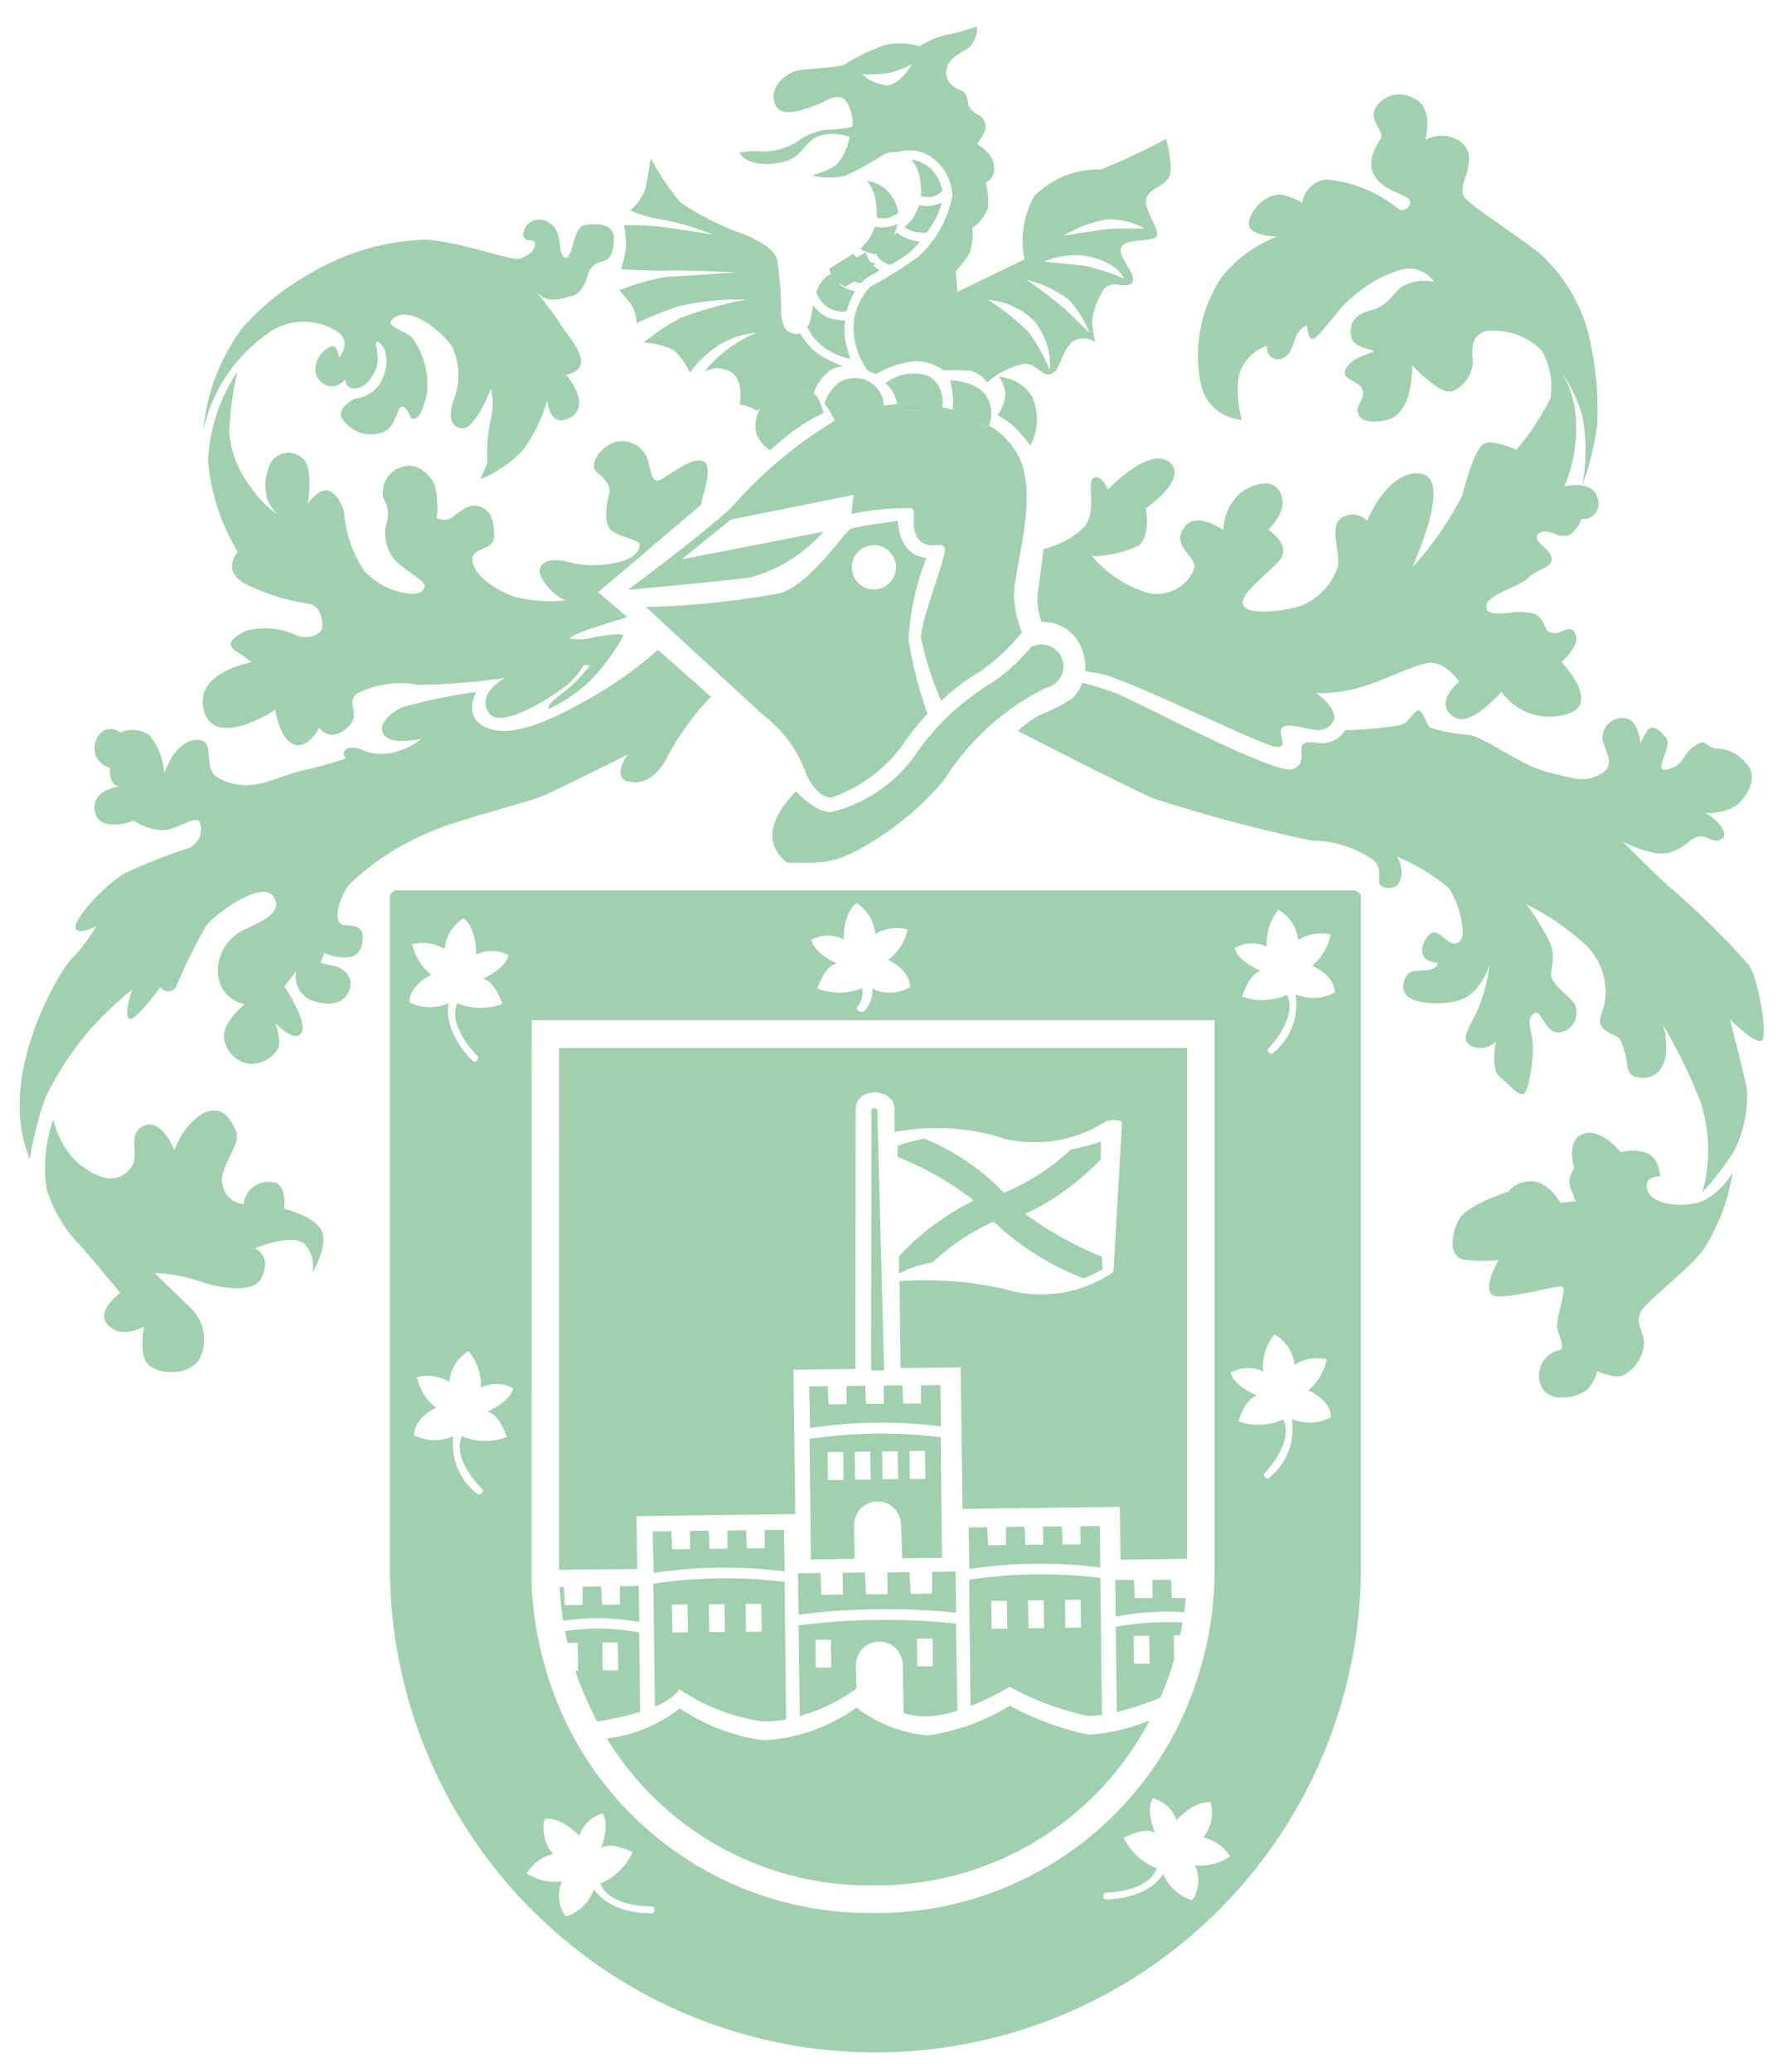 <svg xmlns="http://www.w3.org/2000/svg" width="45.605" height="53.011" viewBox="0 0 45.605 53.011"><path id="Uni&#xF3;n_34" data-name="Uni&#xF3;n 34" d="M9936.472,4039.4V4022.28a.187.187,0,0,1,.186-.185h24.479a.185.185,0,0,1,.186.185V4039.4a12.425,12.425,0,1,1-24.851,0Zm4.5,8.952a1.15,1.15,0,0,0,.726-.7s.331.613,1.479.615c.1,0,.082-.177,0-.175,0,0-1.086.022-1.319-.588a1.569,1.569,0,0,0,.826-.8s-.538-.285-.809-.108c0,0,.243-.586.038-.888a.886.886,0,0,0-.591.576s-.45-.49-.889-.436a1.022,1.022,0,0,0,.21.9,1.1,1.1,0,0,0-.67.5,1.372,1.372,0,0,0,.9.205A.919.919,0,0,0,9940.974,4048.354Zm-.876-8.866v.037a8.68,8.68,0,0,0,.358,2.475c.01.038.02.075.032.11l.022.073a8.617,8.617,0,0,0,8.179,6.079h.015l.133,0,.133,0h.015a8.617,8.617,0,0,0,8.179-6.079l.022-.073c.013-.035.022-.073.032-.11a8.681,8.681,0,0,0,.36-2.475v-14.107H9940.1Zm16.913,8.449a.912.912,0,0,0,.067-.894,1.382,1.382,0,0,0,.9-.23,1.114,1.114,0,0,0-.686-.486,1.015,1.015,0,0,0,.188-.9c-.437-.042-.876.458-.876.458a.885.885,0,0,0-.605-.561c-.2.308.061.888.061.888-.273-.173-.806.127-.806.127a1.567,1.567,0,0,0,.846.778c-.216.618-1.3.621-1.3.621-.08,0-.1.18,0,.175,1.148-.03,1.464-.653,1.464-.653A1.161,1.161,0,0,0,9957.011,4047.936Zm-18.3-10.4c.072.073.185-.068.125-.123,0,0-.786-.753-.519-1.349a1.58,1.58,0,0,0,1.151.02s-.18-.585-.5-.651c0,0,.588-.243.658-.6a.893.893,0,0,0-.826-.012,1.3,1.3,0,0,0-.317-.936,1.025,1.025,0,0,0-.488.786,1.1,1.1,0,0,0-.831-.12,1.379,1.379,0,0,0,.493.786s-.553.23-.565.7a1.16,1.16,0,0,0,1.006.022A1.608,1.608,0,0,0,9938.712,4037.541Zm20.143-.531c-.058.055.058.193.128.117a1.6,1.6,0,0,0,.573-1.5,1.154,1.154,0,0,0,1.006-.048c-.022-.466-.583-.683-.583-.683a1.362,1.362,0,0,0,.473-.8,1.1,1.1,0,0,0-.825.143,1.027,1.027,0,0,0-.511-.776,1.3,1.3,0,0,0-.293.944.893.893,0,0,0-.826.035c.08.355.674.583.674.583-.315.073-.48.663-.48.663a1.576,1.576,0,0,0,1.148-.05C9959.62,4036.234,9958.854,4037.01,9958.854,4037.01Zm-20.261-10.546c.072.073.183-.068.125-.123,0,0-.785-.756-.518-1.352a1.579,1.579,0,0,0,1.151.02s-.181-.583-.5-.648c0,0,.586-.243.656-.6a.893.893,0,0,0-.826-.012s.027-.663-.32-.934a1.02,1.02,0,0,0-.485.786,1.1,1.1,0,0,0-.831-.12,1.363,1.363,0,0,0,.493.783s-.554.233-.565.7a1.16,1.16,0,0,0,1.006.022S9937.785,4025.648,9938.594,4026.464Zm20.358-.323c-.058.058.058.2.128.12a1.606,1.606,0,0,0,.573-1.5,1.156,1.156,0,0,0,1.006-.048c-.022-.466-.583-.681-.583-.681a1.391,1.391,0,0,0,.473-.8,1.1,1.1,0,0,0-.828.14,1.018,1.018,0,0,0-.506-.773,1.3,1.3,0,0,0-.295.944.9.9,0,0,0-.826.032c.078.358.671.586.671.586-.312.073-.478.661-.478.661a1.569,1.569,0,0,0,1.148-.048C9959.718,4025.368,9958.952,4026.141,9958.952,4026.141Zm-10.5-1.083c-.093.093.085.2.165.133a.725.725,0,0,0,.2-.575,1.041,1.041,0,0,0,.969-.033c0-.465-.559-.7-.559-.7a1.369,1.369,0,0,0,.5-.778,1.1,1.1,0,0,0-.831.11,1.019,1.019,0,0,0-.48-.788c-.351.268-.328.931-.328.931a.893.893,0,0,0-.825.005c.064.36.65.608.65.608-.318.06-.5.643-.5.643a1.562,1.562,0,0,0,1.146-.008A.548.548,0,0,1,9948.449,4025.058Zm10.248-2.58h.013l0,0-.01,0,0-.005Zm-11.5-.249h0Zm.079,0a2.167,2.167,0,0,0,.511-.114A2.167,2.167,0,0,1,9947.277,4022.224Zm1.412,25.329a7.844,7.844,0,0,1-6.662-3.759,3.725,3.725,0,0,0,1.867-.768,5.1,5.1,0,0,0,2.135.816,4.478,4.478,0,0,0,2.385-.836,3.527,3.527,0,0,0,1.816.711,5.468,5.468,0,0,0,2.112-.761,7.171,7.171,0,0,0,2.022.743,4.986,4.986,0,0,0,1.549-.363,7.873,7.873,0,0,1-6.93,4.217Zm-7.4-3.634h0a.152.152,0,0,0,.013.025Zm-.068-1.857.068,0-.011-.713-.258,0c-.022-.1-.045-.2-.062-.3a5.465,5.465,0,0,1,1.895.035l.025,2.03a7.749,7.749,0,0,1-1.1.245A8.348,8.348,0,0,1,9941.219,4042.063Zm.688-.723.008.713.4,0-.011-.713Zm1.982,1.2a1.611,1.611,0,0,1-.636.443l-.04-3.148a12.513,12.513,0,0,1,3.358-.045l.04,3.521a3.447,3.447,0,0,1-.591.048H9946A5.1,5.1,0,0,1,9943.89,4042.541Zm-.2-2.167.01.713.4-.005-.01-.713Zm.943-.012.01.713.4,0-.008-.713Zm.943-.012.01.716.4,0-.008-.716Zm4.044,2.8-.022-1.239a.6.6,0,1,0-1.2.018l.013.593a4.593,4.593,0,0,1-1.449.7l-.03-2.32a17.667,17.667,0,0,1,4.029-.045l.033,2.23a2.853,2.853,0,0,1-.773.145h-.021A2.136,2.136,0,0,1,9949.625,4043.149Zm-2.26-1.879.008.713.4,0-.008-.711Zm2.6-.032.007.713.4,0-.007-.713Zm2.372,1.236a7.647,7.647,0,0,1-1,.493l-.035-3.233a12.5,12.5,0,0,1,3.358-.045l.04,3.5a2.749,2.749,0,0,1-.34.032h-.009A7.214,7.214,0,0,1,9952.338,4042.473Zm-.471-2.2.011.713.4,0-.011-.713Zm.943-.012.011.713.4,0-.011-.713Zm.944-.012.01.713.4-.005-.01-.713Zm1.3.688a7.413,7.413,0,0,1,1.707-.107c-.018.107-.035.218-.058.325l-.163,0,.008.615a7.659,7.659,0,0,1-.351.981,7.771,7.771,0,0,1-1.116.368Zm.458.233.01.713.4,0-.01-.713Zm-14.6-.385a8.111,8.111,0,0,1-.09-.866h.107l.022.466.458-.008,0-.465.476-.005.022.466.458-.008,0-.463.482-.008.013.921A5.942,5.942,0,0,0,9940.906,4040.781Zm14.13-1.046.476,0,.022.463.458,0-.006-.466.476,0,.021.465.355,0c-.008.12-.021.243-.038.363a6.889,6.889,0,0,0-1.752.113Zm-8.119-.17.571-.007.027.558.551-.008-.008-.558.573-.005.024.556.554,0-.008-.558.57-.008.028.558.55-.008,0-.558.6-.008.013,1.054a17.751,17.751,0,0,0-4.029.05Zm-3.721-1.073.478-.005.021.466.46-.008,0-.463.476-.008.021.466.46-.005,0-.465.473-.005.022.463.461-.005-.008-.466.5,0,.015,1.059a12.25,12.25,0,0,0-3.351.04Zm-2.393-12.368h16.066v13.071l-1.7.023-.015-1.352-4.026.05-.048-3.621-1.539.02-.025-2.225a9.245,9.245,0,0,1,2.673.2,3.269,3.269,0,0,0,2.751-.4.126.126,0,0,0,.055-.107l.213-3.736c0-.1-.341-.083-.428-.035a3.375,3.375,0,0,1-2.535.446,5.733,5.733,0,0,0-2.854-.185l-.007-.608c-.018-.513-.974-.563-.991.013l-.008,6.659-1.587.02.048,3.694-4.062.052.018,1.352-2,.022Zm10.48,12.268.476-.008.021.466.46-.008,0-.463.473-.008.022.466.461-.005-.008-.466.476,0,.022.463.461,0-.008-.466.5-.008.013,1.061a12.249,12.249,0,0,0-3.351.04Zm-4.071-2.265a12.413,12.413,0,0,1,3.358-.042l.032,3.086-1.021.012-.028-.863a.6.6,0,1,0-1.2.012l.01.863-1.116.018Zm.463.338.008.713.4,0-.008-.713Zm.693-.01.01.716.4-.005-.01-.716Zm.7-.008.01.713.4-.005-.01-.713Zm.7-.01.01.716.4-.005-.01-.716Zm-2.565-1.652.476-.008.02.466.461-.008,0-.463.476-.008.02.465.461,0-.008-.466.478-.007.021.465.46,0-.007-.466.5-.008.013,1.059a12.234,12.234,0,0,0-3.349.043Zm18.741,0a.659.659,0,0,1,.456-.928c.152-.05.025-.265-.048-.541s.308-1.094.09-1.091-.948.223-1.559.258-.035-.928-.035-.928a5.863,5.863,0,0,1-.855-.008c-.426-.04-.376-.646-.163-1.031s1.271-.718,1.271-.718a.719.719,0,0,1,.8-.22,1.12,1.12,0,0,1,.518.506l.4-.035s-.045-.113-.138-.363a.531.531,0,0,1,.1-.478s-.226-.726.232-.888.959.476.959.476a1.046,1.046,0,0,1,.668.02c.338.137.335.6.335.6s-.393-.032-.333.3c.078.445.956.505,1.419.33a1.813,1.813,0,0,0,.773-.741,4.992,4.992,0,0,1-.74,1.967c-.376.523-1.469,1.321-1.612,1.609s.07.475.088.8a1.011,1.011,0,0,1-.53.816c-.24.1-.671-.105-.671-.105a1.113,1.113,0,0,1-.226.448,1,1,0,0,1-.669.223A.53.53,0,0,1,9965.937,4034.79Zm-35.624-.533c-.308-.238-.135-1-.135-1s-.641.363-.961-.083c-.255-.355.348-.776.348-.776s-.543-.666-1.009-1.2a3.551,3.551,0,0,1-.876-1.457,3.841,3.841,0,0,1,.171-1.789,2.164,2.164,0,0,0,.646,1.136c.49.393.979.553,1.323.127.291-.358-.125-.868.341-1.089s.793.621.793.621a1.771,1.771,0,0,1,.716-.936c.488-.235.7.083.856.448s-.493.948-.333,1.414a.589.589,0,0,0,.53.453.633.633,0,0,1,.764-.556c.351.052.272.676.272.676s.813.193.969.581-.253,1.066-.253,1.066a.809.809,0,0,0-.21-.763c-.328-.263-1.259.128-1.259.128s.455.17.17.761c-.165.345-.851.315-1.56.088a3.872,3.872,0,0,0-1.176-.218s.733.7,1,.971a1.113,1.113,0,0,1,.135,1.261.826.826,0,0,1-.692.3A.965.965,0,0,1,9930.313,4034.257Zm18.475-6.5a.077.077,0,1,1,.152,0l.173,6.622-.333,0Zm3.133,2.813a5.709,5.709,0,0,0-1.571,1.046,2.916,2.916,0,0,0-.854.285l0-.443a6.511,6.511,0,0,1,1.914-1.424,7.944,7.944,0,0,0-1.949-1.116l0-.283a4.622,4.622,0,0,1,.681-.188,6.066,6.066,0,0,1,2.04,1.389,5.72,5.72,0,0,0,1.709-1.106,6.075,6.075,0,0,0,.769-.205l0,.453a6.509,6.509,0,0,1-1.941,1.4,9.462,9.462,0,0,0,1.972,1.094l.008.32a3.1,3.1,0,0,1-.483.23A6.947,6.947,0,0,1,9951.92,4030.568Zm18.121-2.973a14.348,14.348,0,0,0-1-2.07,1.679,1.679,0,0,1,.082.6c.013.521-.28.813-.668.763s-.266-.23-.4-.688-.163-.305-.463-.513-.085-.43-.05-.658a1.662,1.662,0,0,0-.526-1.584,6.343,6.343,0,0,0-1.471-.991,5.635,5.635,0,0,1,.62,1.009c.163.408-.05.688.045.9s.4.418.561.621a.508.508,0,0,1-.353.743c-.192.035-.308-.108-.4-.25s-.162-.3-.265-.24c-.205.11-.1.373-.048.7s-.082,1.329-.235,1.369-.35-.235-.6-.438-.1-.906-.1-.906a.549.549,0,0,1-.618.12c-.338-.17-.043-.473.173-.981a4.719,4.719,0,0,0,.287-1.094c-.29.721-.623.936-1.161.969-.49.028-1.108-.03-1.046-.47s.368-.33.631-.373.24-.185.24-.185c-.618-.042-.383-.618-.157-.758.1-.062.21.03.325.123.145.117.3.235.433.04s-.067-.989-.317-1.319a4.948,4.948,0,0,0-1.324-.8c.173.243.192.841-.24.8s-.015-.365-.358-.713a2.817,2.817,0,0,0-1.6-.5,40.9,40.9,0,0,1-4-1.066c-.428-.165-2.72-1.336-3.5-1.737a2.536,2.536,0,0,1,.541-.4,4.52,4.52,0,0,0,.851-.436.968.968,0,0,0,.253-.4c.146.035.405.108.858.268.381.135,4.057,2.085,4.5,1.949.57-.177-.11-.791.633-.683a.694.694,0,0,0,.735-.318,10.833,10.833,0,0,0,1.395-.125c.26-.083.255-.23.428-.358s.23.368.375.423a3.742,3.742,0,0,0,.924.173c.455.045,1.349.786,2.079.964s.924.265,1.334.048.126-.566.056-.878a.506.506,0,0,1,.573-.553c.335.023.4.641.4.641s.153-.355.238-.39.223.01.412.245-.383.908.043.811.351-.365.676-.588.243-.01.561.06a.956.956,0,0,1,.741.343c.38.358.063.861-.206,1.1a1.349,1.349,0,0,1-.815.2c.285.145.628.51.433.658-.12.09-.22.043-.335,0a.515.515,0,0,0-.228-.055c-.23.007-.311.245-.736.4s-1.238-.265-1.238-.265.979.991,1.326,1.274a20.432,20.432,0,0,1,1.9,1.882c.24.34.5,1.859.318,1.935s-.806-.546-.806-.546.4,1.521.44,1.839a3.159,3.159,0,0,1-.318,1.5,6.953,6.953,0,0,1-.828,1.086A3.915,3.915,0,0,0,9970.041,4027.6Zm-41.7-3.766a4.152,4.152,0,0,0,.605-.818s-.474.258-.525.04.728-1.079,1.271-1.4a14.89,14.89,0,0,1,1.627-.638.525.525,0,0,0,.28-.656c-.075-.2-.548.16-.906.2a1.439,1.439,0,0,1-.785-.245s-.924.358-1-.278c-.062-.518.613-.591.613-.591-.271-.083-.218-.483-.218-.483a.521.521,0,0,1-.3-.813.364.364,0,0,1,.559-.087.748.748,0,0,1,.758.075,1.719,1.719,0,0,1,.368.966,3.233,3.233,0,0,1,.17-.37c.11-.2.421-.556.771-.473s.058.688.394.931a1.482,1.482,0,0,0,1.061.188c.258-.042.916-.313,1.257-.375s.993-.28.993-.28-.16-.2.083-.27a.608.608,0,0,1,.378.07,1.3,1.3,0,0,0,.527.083,1.787,1.787,0,0,0,.951-.388s-.668.153-.911-.05-.018-.538.4-.748a13.4,13.4,0,0,1,1.914-.4s-.345.576.183.876c.733.415,2.055-.333,2.876-.8a10.193,10.193,0,0,0,1.589-1.154l1.356,1.2a6.917,6.917,0,0,0-1.164,1.634c-.292.488-.663.641-1.006.518s.035-.671.035-.671-1.762.884-2.152,1.051-2.332.658-2.88.921a6.609,6.609,0,0,0-2.11,1.371c-.322.5-.38.994-.1,1.019s.556.008.434.536-.951.18-.951.18l-.093.225s-.03.035.288.09.563.318.45.621-.4.456-.934.288a.663.663,0,0,1-.433-.753l-.3.383s.605.9.436,1.186-.674-.26-.674-.26a1.369,1.369,0,0,1,.1.613.812.812,0,0,1-.744.443.762.762,0,0,1-.652-.608c-.11-.416.518-.921.518-.921a.845.845,0,0,1-.686-.813,1.167,1.167,0,0,1,.716-1.109c.235-.13.988-.378.718-.813-.282-.458-1.394.353-1.717.7a14.542,14.542,0,0,0-.783,1.582.225.225,0,0,1-.4.01s-.643.891-.8.813.072-.741.072-.741a8.8,8.8,0,0,0-1.089,1.036,8.034,8.034,0,0,0-1.141,1.747,8.865,8.865,0,0,0-.386,1.547C9926.371,4026.9,9927.993,4024.179,9928.344,4023.829Zm18.313-2.443-.043-.015c-.753-.616-.147-1.406.245-1.807,0,0,.491.536.889.531a3.691,3.691,0,0,0,2.205-1.524,6.342,6.342,0,0,1,1.9-1.774,4.642,4.642,0,0,0,1.016-.921.561.561,0,1,1,.378,1.041,6.471,6.471,0,0,0-2.593,2.35,7.635,7.635,0,0,1-2.34,1.865,2.3,2.3,0,0,1-1.054.255Zm.46-2.285a3.306,3.306,0,0,0-1.118-1.512c-.961-.883-2.285-2.1-2.98-2.743a21.739,21.739,0,0,0,3.461-.36c.778-.265,1.632-1.574,1.779-1.639s1.209-.205,1.209-.205-.008.873.733.948a6.5,6.5,0,0,0-.461,2.1,10.683,10.683,0,0,0,.485,1.889,5.518,5.518,0,0,0-.567.7,3.808,3.808,0,0,1-1.89,1.442C9947.37,4019.722,9947.117,4019.1,9947.117,4019.1Zm1.732-5.836a.566.566,0,1,0,.009,0Zm10.235,5.146c-.556-.145-3.821-1.762-4.47-1.865-.122-.02-.228-.035-.348-.058a1.4,1.4,0,0,0-.168-.736,1.059,1.059,0,0,0-.951-.525,1.647,1.647,0,0,1-.095-.781c.061-.423.146-1.086.146-1.086a2.237,2.237,0,0,0,1.043-.563c.341-.431.04-1.144.238-1.254s.365.3.365.3,1.061-1.126,1.571-.7-.6,1.176-.6,1.176.128.7-.18.951a2.758,2.758,0,0,1-1.2.273,3.018,3.018,0,0,0,1.356.921,1.02,1.02,0,0,0,1.251-.578c.118-.33-.561-.548-.272-1.041s1.026.03,1.026.03a1.334,1.334,0,0,1,.463-.969c.44-.288.833-.3.986,0s.034.623-.3.969c0,0,.616.385.288.773s-1.043.874-.931,1.144.946.17,1.416.045a1.6,1.6,0,0,0,1.007-1.023c.077-.363-.251-1.081.127-1.266a.52.52,0,0,1,.626.093s.518-1.294,1.344-1.211-.035,2.025-.186,2.4a8.416,8.416,0,0,0,1.27-1.824c.152-.555.348-1.239.578-1.344s.815.163.815.163a6.841,6.841,0,0,0,.866-1.309,1.819,1.819,0,0,0-.226-1.236,1.75,1.75,0,0,0-1.438-.493c-.486.17-.28.711-.333.916a.87.87,0,0,1-.516.625c-.313.1-1.026-.666-1.026-.666s.05,1.241-.653,1.4-.788-.175-.726-.34.2-.305.083-.49-.5-.208-.413-.443.393-.36.668-.453-.48-.042-.521-.438.152-.551.551-.656.553-.46.775-.608a1.2,1.2,0,0,1,.8-.105.77.77,0,0,0-.926-.288,3.268,3.268,0,0,0-1.182.693c-.223.123-.82,1-.979,1.046s-.155-.343-.155-.343a.5.5,0,0,0-.3.313c-.1.26-.136.46-.349.538s-.4-.065-.383-.325a1.115,1.115,0,0,0-.73.788,2.917,2.917,0,0,0,.08,1.106,1.172,1.172,0,0,1-1.019-.8,3.628,3.628,0,0,1,.476-2.805,3.29,3.29,0,0,1,1.459-1.086s-.788,0-.733-.36.508-.813.926-.688.436.2.436.2a.711.711,0,0,1,.626-.611,3.426,3.426,0,0,1,1.837.751c.16.128.488-.17.17-.32s-.66-.253-.815-.6.107-.728.2-.881-.261-.42-.168-.721a.716.716,0,0,1,1.028-.293c.506.23.275,1.056.275,1.056a.863.863,0,0,1,.9.038c.565.448-.165,1.151.128,1.457s1.757,1.236,2.015,1.511a4.274,4.274,0,0,1,1.121,1.9,8.234,8.234,0,0,1,.237,2.355,7.011,7.011,0,0,1-.38,1.564,4.865,4.865,0,0,0,.007-1.727,3.7,3.7,0,0,0-.518-1.129,2.689,2.689,0,0,1,.346,1.169,3.775,3.775,0,0,1-.3,1.727s.764-.2.861.33a.389.389,0,0,1-.426.5.725.725,0,0,1-.32.418.518.518,0,0,1-.36-.042c-.15-.05-.3-.1-.413,0-.208.183.315.38.338.631s-.4.275-.6.5-1.119.433-1.076.753c.022.193.31.165.618.138a1.619,1.619,0,0,1,.565.013c.375.115.235.45.5.505a.458.458,0,0,0,.273-.048c.13-.052.235-.107.327.065.148.278-.354.731-.354.731s.878.908.308,1.259a1.494,1.494,0,0,1-1.845-.5s-.783.9-1.188.658-.258-.6.107-.924c0,0-.391-.563-.838-.468s-1.185.486-1.768.638a3.808,3.808,0,0,1-1.054.128s.711.493.366.818c-.288.265-.566.038-1.052.015-.247-.012-.237.13-.207.27s.074.27-.077.27A.521.521,0,0,1,9959.085,4018.411Zm7.393-9.527a4.235,4.235,0,0,0-.769-1.019,4.235,4.235,0,0,1,.769,1.019Zm-.443-.521a3.12,3.12,0,0,1,.443.521,3.159,3.159,0,0,0-.443-.523c-.027-.025-.062-.052-.095-.08C9965.972,4008.308,9966.007,4008.335,9966.034,4008.363Zm-32,10c-.381-.09-.5-.888-.5-.888s-1.531,1.024-1.822.035,1.217-1.251,1.217-1.251a3.5,3.5,0,0,0-.394-.278c-.242-.15-.172-.318.246-.525a1.876,1.876,0,0,1,1.323.128c.313.1.594-.045.628-.193s-.022-.558-.312-.625a5.431,5.431,0,0,1-1.662-.516c-.62-.36-.18-.811-.18-.811a5.367,5.367,0,0,1-.766-2.34,4.531,4.531,0,0,1,.751-2.275,8.32,8.32,0,0,0-.208,1.569,2.608,2.608,0,0,0,.548,1.376,2.572,2.572,0,0,0,.671.7,1.6,1.6,0,0,1-.232-.353,1.273,1.273,0,0,1,.077-.963.534.534,0,0,1,.828-.1c.271.243.12,1.149.12,1.149s.273-.393.514-.335.438.473.425.7a3.122,3.122,0,0,0,.506,1.356,1.813,1.813,0,0,0,1.068.568c.355.065.458-.06.479-.183s-.436-.345-.756-.653a1.062,1.062,0,0,1-.205-1.011.746.746,0,0,0-.1-.583.688.688,0,0,1,.53-.813c.4-.1.679.265.786.47a2.446,2.446,0,0,1,.053.856.55.55,0,0,0,.245.038c.17,0,.458-.42.791-.353s.436.358.433.768-.588.253-.553.641.633.773,1.121.931a3.9,3.9,0,0,0,1.271.078c-.258-.07-.788-.6-.653-.851s.508-.188.8-.108a2.689,2.689,0,0,0,1.211-.022c.448-.105.536-.348.528-.456s-.516-.185-.721-.35-.143-.646-.07-.9-.1-.416-.306-.591.051-.666.523-.786a.7.7,0,0,1,.806.571c.065.258.085.443.238.426s.876-.661,1.171-.483c.232.138,0,.741-.075,1.106l-2.63,2.235.743.635c-.253.088-1.547.453-1.449.556a1.708,1.708,0,0,0,.65-.048c.343-.055.693-.11.7-.025a5.269,5.269,0,0,1-.879,1.176,3.941,3.941,0,0,1-1.028.691c-.024-.043,0-.155.355-.406a3.709,3.709,0,0,0,.7-.711l-.16-.008a1.924,1.924,0,0,1-.428.513c-.266.215-1.7,1.2-2.01.7s.426-.883.426-.883a16.2,16.2,0,0,1-2.228.18,2.433,2.433,0,0,0-1.557.218c-.338.26.157.5-.271.888s-.705-.012-.705-.012-.211.448-.539.448A.37.37,0,0,1,9934.029,4018.366Zm16.029-2.76c-.008-.423.65-2.037.605-2.252-.022-.1-.12-.095-.24-.09a.45.45,0,0,1-.44-.16c-.218-.315-.03-.678-.158-.783a7.065,7.065,0,0,0-1.552.147l.058-.488-3.146.633-1.254,1.016,3.629-.708a3.889,3.889,0,0,1-1.877,1.174c-.931.118-3.131.315-3.131.315s1.789-1.316,2.655-2.11a11.217,11.217,0,0,1,2.643-2.22,4.281,4.281,0,0,1,.911-.325c.115-.025.23-.045.343-.06l0,.024,0-.024c.113-.018.223-.028.336-.035.092-.006.183-.009.273-.009-.091,0-.182,0-.273.009a.761.761,0,0,0-.3-.531,1.169,1.169,0,0,1,1.1-.193.728.728,0,0,1,.348.8c.093.02.188.042.28.068,0,.073-.01.123-.01.123s0-.048.01-.123a3.436,3.436,0,0,1,.924.4,1.942,1.942,0,0,1,.841.971c.375,1.1-.208,2.683-.2,3.409a2.79,2.79,0,0,0,.205.913,5.151,5.151,0,0,1-1.076,1.006,5.053,5.053,0,0,0-.988.748A7.945,7.945,0,0,1,9950.059,4015.605Zm1.706-5.343a2.447,2.447,0,0,0-.415-.208A2.591,2.591,0,0,1,9951.765,4010.262Zm-1.767-.45a5.58,5.58,0,0,1,.561.055h0c-.028,0-.324-.048-.558-.057s-.549,0-.549,0a.785.785,0,0,0-.012-.15,1.255,1.255,0,0,1,.012.15s.108,0,.248,0C9949.793,4009.807,9949.9,4009.808,9950,4009.812Zm-11.039,1.344a4.18,4.18,0,0,1,.085-1.109,1.62,1.62,0,0,0,.006-.781s-.4,1.019-.722,1.009-.354-.318-.257-.663a1.731,1.731,0,0,0-.016-1.427c-.311-.443-1.049-1-1.449-.761s.271.345.431.538a2.046,2.046,0,0,1,.373,1.424c-.125.523-.221.638-.343.643s-.1-.245-.272-.305-.131.581-.591.678a.873.873,0,0,1-.981-.41c-.093-.263.338-.473.338-.473a.871.871,0,0,0,.733-.558c.213-.535-.032-.886-.15-.9s.1.4-.045.713-.322.483-.548.483-.235-.245-.235-.245a.391.391,0,0,1-.583.1c-.353-.255-.125-.811.237-.933.15-.05.193.288.193.288s.3-.343.022-.615a1.568,1.568,0,0,0-1.915.047,4.079,4.079,0,0,0-1.584,2.438,5.158,5.158,0,0,1,1.023-2.655,6.738,6.738,0,0,1,1.7-1.359,6.148,6.148,0,0,1,2.948-.874c.985.06,2.2.553,2.427.486s.4-.205.391-.378-.268,0-.3-.228a.413.413,0,0,1,.666-.308c.38.21.19.8.4.886s.2-.783.5-.828.764-.062.754.35-.113.543-.311.581a.464.464,0,0,0-.365.37c-.065.208-.17.46-.4.51s-.608.235-.922-.117a8.549,8.549,0,0,1,.6.79c.152.26.57.686.558,1.029-.01.265-.385.313-.385.313s.668.756.125,1.084-.608-.42-.608-.42a4.143,4.143,0,0,1-.615,1.259,3.11,3.11,0,0,1-1.092.751Zm6.875-.783a.821.821,0,0,1,.112-.6c-.055.035-.09.06-.09.06a.907.907,0,0,0-.438-.16s.12-.646-.24-.846a.675.675,0,0,0-.673.008,3.4,3.4,0,0,1,1.347-1.006,2.156,2.156,0,0,0-1.156.451,2.939,2.939,0,0,0-.556.568,1.775,1.775,0,0,0-.418-.578,2.124,2.124,0,0,0-.761-.188,5.365,5.365,0,0,1,.956-.638,10.553,10.553,0,0,1,1.656-.46,6.628,6.628,0,0,0-1.759.18,9.341,9.341,0,0,0-1.036.423,1,1,0,0,0-.125-.46c-.113-.143-.315-.385-.315-.385a6.041,6.041,0,0,1,1.216-.343c.343-.008,1.774-.115,1.774-.115s-1.449-.06-1.749-.043-1.206-.037-1.206-.037a2.421,2.421,0,0,0,.135-.571,3.974,3.974,0,0,0-.048-.551,5.855,5.855,0,0,1,1.129.065c.7.1,1.142.173,1.142.173a7.161,7.161,0,0,0-1.264-.38,3.007,3.007,0,0,1-.852-.24,1.259,1.259,0,0,0,.4-.593c.053-.3.125-.738.125-.738a6.586,6.586,0,0,0,.761,1.131,7.181,7.181,0,0,0,1.722.848c.271.153.628.285.751.608a8.922,8.922,0,0,1,.1,1.391c.05.333.1.45.33.51a.257.257,0,0,0,.163-.01,1.627,1.627,0,0,0,.487.546,3.467,3.467,0,0,0,.618.3.765.765,0,0,0-.29.068,1.161,1.161,0,0,0-.476.628l-.022-.015.022.015c-.017.052-.028.088-.029.092s.014-.041.032-.092a.326.326,0,0,1,.117.13,1.96,1.96,0,0,1,.138.365,4.853,4.853,0,0,0-.721.418c-.218.158-.655.538-.655.538A1.017,1.017,0,0,1,9945.834,4010.373Zm.478-.981a1,1,0,0,0-.365.385,1.019,1.019,0,0,1,.365-.385l.029-.016Zm.964.087a1.928,1.928,0,0,0-.22-.051A1.928,1.928,0,0,1,9947.275,4009.478Zm-.557-.072c.025,0,.052,0,.078,0h0C9946.771,4009.4,9946.744,4009.4,9946.719,4009.407Zm.518-.063a.806.806,0,0,0-.236-.072A.806.806,0,0,1,9947.236,4009.344Zm-.752-.03a1.114,1.114,0,0,1,.347-.054h0A1.114,1.114,0,0,0,9946.484,4009.314Zm6.012.976a2.222,2.222,0,0,0-.479-.35,1.268,1.268,0,0,0,.2-.505.894.894,0,0,0-.165-.476,1.094,1.094,0,0,1,.823.468,1.394,1.394,0,0,1-.025,1.289A3.53,3.53,0,0,0,9952.5,4010.29Zm-1.63-.485a2.06,2.06,0,0,0-.069-.758s.728.012.953.448a.816.816,0,0,1,.04.713A3.436,3.436,0,0,0,9950.866,4009.8Zm-3.283-.178s.21-.591.65-.626a.738.738,0,0,1,.871.691c-.115.017-.228.037-.343.063a4.227,4.227,0,0,0-.911.323A2.485,2.485,0,0,0,9947.583,4009.627Zm3.727-.826c-.253-.022-.676-.007-.676-.007a1.21,1.21,0,0,0-.738-.235,2.494,2.494,0,0,0-.993.328s-.1-.035-.2-.078a1.843,1.843,0,0,1-.368-.956,1.513,1.513,0,0,1,.426-1.2,11.347,11.347,0,0,0,1.221-.763,2.83,2.83,0,0,0,.876-1.559,1.265,1.265,0,0,0-.69-1.083,1.052,1.052,0,0,0-.711-.038.688.688,0,0,0-.348.055,7.158,7.158,0,0,1-1,.553,2.035,2.035,0,0,1-.815,0c-.016-.055.36-.08.62-.31a1.412,1.412,0,0,0,.311-.683,1.181,1.181,0,0,0-.721-.045c-.428.115-.463.526-.9.658s-1,.11-1.2-.213a2.082,2.082,0,0,1,.466-.038,1.639,1.639,0,0,0,.988-.225,1.643,1.643,0,0,1,.733-.32,3.849,3.849,0,0,0,.686-.073c.088-.048-.032-.656-.237-.748s-.456.108-.687.19-.913.385-1.046-.065.323-.748.543-.813,1.036-.07,1.241-.16a4.941,4.941,0,0,1,1.079-.513,1.913,1.913,0,0,1,.855.038,2.009,2.009,0,0,1,.639-.278,5.639,5.639,0,0,0,.818-.225.652.652,0,0,1-.205.543c-.243.167-.559.278-.578.618s.33.453.428.5.12.235.138.33.095.173.232.258a.345.345,0,0,1,.2.4,1.746,1.746,0,0,1-.21.358s.37.208.425.5c.078.4-.2.478-.2.478a2.555,2.555,0,0,1,.063.633,1.036,1.036,0,0,1-.405.536,1.549,1.549,0,0,1-.08.658,3.336,3.336,0,0,1-.348.455l.045.523,1.717-.831a2.339,2.339,0,0,1,.25-1.617,2.275,2.275,0,0,1,1.7-.681,17.386,17.386,0,0,0,1.669-.781s.226.758.061,1-.48.26-.563.523.343.778.266.954-.783.042-.906.29.413.683.278.9c-.058.093-.176.08-.306.065-.165-.017-.355-.035-.458.183a1.72,1.72,0,0,0-.266.793c.025.15.078.483.078.483a.529.529,0,0,0-.548-.025c-.261.17-.349.7-.5.8-.291.2-.4-.215-.746-.218a1.994,1.994,0,0,0-.969.485A.692.692,0,0,0,9951.31,4008.8Zm1.469-1.023a4.764,4.764,0,0,1,.573,1.011,1.763,1.763,0,0,0-.41-1.264,1.849,1.849,0,0,0-1.166-.533A6.149,6.149,0,0,1,9952.778,4007.777Zm.924-.591c.245.238.665.648.665.648a2.837,2.837,0,0,0-.518-.836,2.874,2.874,0,0,0-1.1-.523A9.991,9.991,0,0,1,9953.7,4007.187Zm-.5-1.176s.812.078,1.1.118a6.018,6.018,0,0,1,.943.315s-.135-.393-.881-.558a1.632,1.632,0,0,0-.357-.038A2.135,2.135,0,0,0,9953.206,4006.01Zm1.562-1.071a3.255,3.255,0,0,0-1.065.408s.9-.143,1.136-.168.941-.012.941-.012a1.8,1.8,0,0,0-.844-.239A1.235,1.235,0,0,0,9954.768,4004.939Zm-5.6-3.436c.355-.005.656-.543.656-.543a2.483,2.483,0,0,1-.648.235,4.013,4.013,0,0,1-.623.02A1.115,1.115,0,0,0,9949.172,4001.5Zm-1.541,6.737a1.281,1.281,0,0,1-.48-.561.6.6,0,0,0,.093-.218c.012-.1.058-.33.058-.33a.973.973,0,0,0,.372.308,1.446,1.446,0,0,0,.446.078,1.721,1.721,0,0,0,0,.5,4.739,4.739,0,0,0,.135.488A2.127,2.127,0,0,1,9947.631,4008.24Zm.018-1.083a.829.829,0,0,1-.266-.355.708.708,0,0,1,.12-.255.7.7,0,0,1,.253-.225.657.657,0,0,1-.04-.133l.6-.37a.541.541,0,0,0,.118.08l-.445.278.445-.278a.975.975,0,0,0,.107.055.975.975,0,0,1-.107-.055l.213-.133a.661.661,0,0,0,.125.26s0,.007,0,.01c.022.027.048.052.067.075a1.785,1.785,0,0,1-.26.253,2.833,2.833,0,0,1-.238.16c-.115.07-.215.125-.215.125a.975.975,0,0,1-.193-.105c.021.02.038.04.061.06a.789.789,0,0,0,.378.158,2.325,2.325,0,0,0-.218.513.37.37,0,0,1-.112.014A.721.721,0,0,1,9947.648,4007.157Zm.287-.613a.73.73,0,0,1-.154-.235.188.188,0,0,0-.025.012.188.188,0,0,1,.025-.012.73.73,0,0,0,.154.235Zm.411-.02c.077-.05.165-.1.237-.16a2.1,2.1,0,0,0,.261-.253c-.022-.022-.048-.048-.07-.075,0,0,0-.005,0-.01.075.015.127.02.127.02l-.052.065a1.08,1.08,0,0,0,.152.125s-.133.08-.235.133a1.112,1.112,0,0,0-.245.193A1.281,1.281,0,0,1,9948.347,4006.523Zm.663-.573a.406.406,0,0,1-.095-.135h0a.7.7,0,0,1-.181-.03.649.649,0,0,1-.223-.11,1.875,1.875,0,0,0,.218-.24,2,2,0,0,0,.155-.325.732.732,0,0,0,.266.02,1.4,1.4,0,0,0,.317-.08s-.042.135-.095.27l.08-.052a.716.716,0,0,0,.228.137,1.073,1.073,0,0,0,.355.093,2.049,2.049,0,0,1-.315.315,3.554,3.554,0,0,1-.453.285A.854.854,0,0,1,9949.01,4005.95Zm.064-.133h0Zm.226-.35c-.074.136-.191.3-.219.342.027-.039.145-.206.219-.339a1.591,1.591,0,0,0,.07-.15l-.519.318.519-.318C9949.348,4005.372,9949.322,4005.425,9949.3,4005.468Zm.568-.23a.654.654,0,0,1-.226-.11,1.89,1.89,0,0,0,.221-.24,2.3,2.3,0,0,0,.155-.325.717.717,0,0,0,.263.02,1.4,1.4,0,0,0,.317-.08,2.8,2.8,0,0,1-.165.418,3.948,3.948,0,0,1-.223.35s-.031,0-.079,0A.91.91,0,0,1,9949.868,4005.237Zm-.941-.35a1.72,1.72,0,0,0-.02-.4,1.047,1.047,0,0,0-.226-.543.954.954,0,0,1,.5.235,1.077,1.077,0,0,1,.3.576.792.792,0,0,1-.263.14.49.49,0,0,1-.1.009A1.082,1.082,0,0,1,9948.927,4004.887Zm1.134-.548a1.6,1.6,0,0,0-.018-.4,1.043,1.043,0,0,0-.228-.541.967.967,0,0,1,.5.235,1.062,1.062,0,0,1,.295.576.774.774,0,0,1-.261.14.542.542,0,0,1-.1.008A1.2,1.2,0,0,1,9950.061,4004.339Z" transform="translate(-9926.494 -3999.316)" fill="#a0d0ad" stroke="rgba(0,0,0,0)" stroke-miterlimit="10" stroke-width="1"></path></svg>